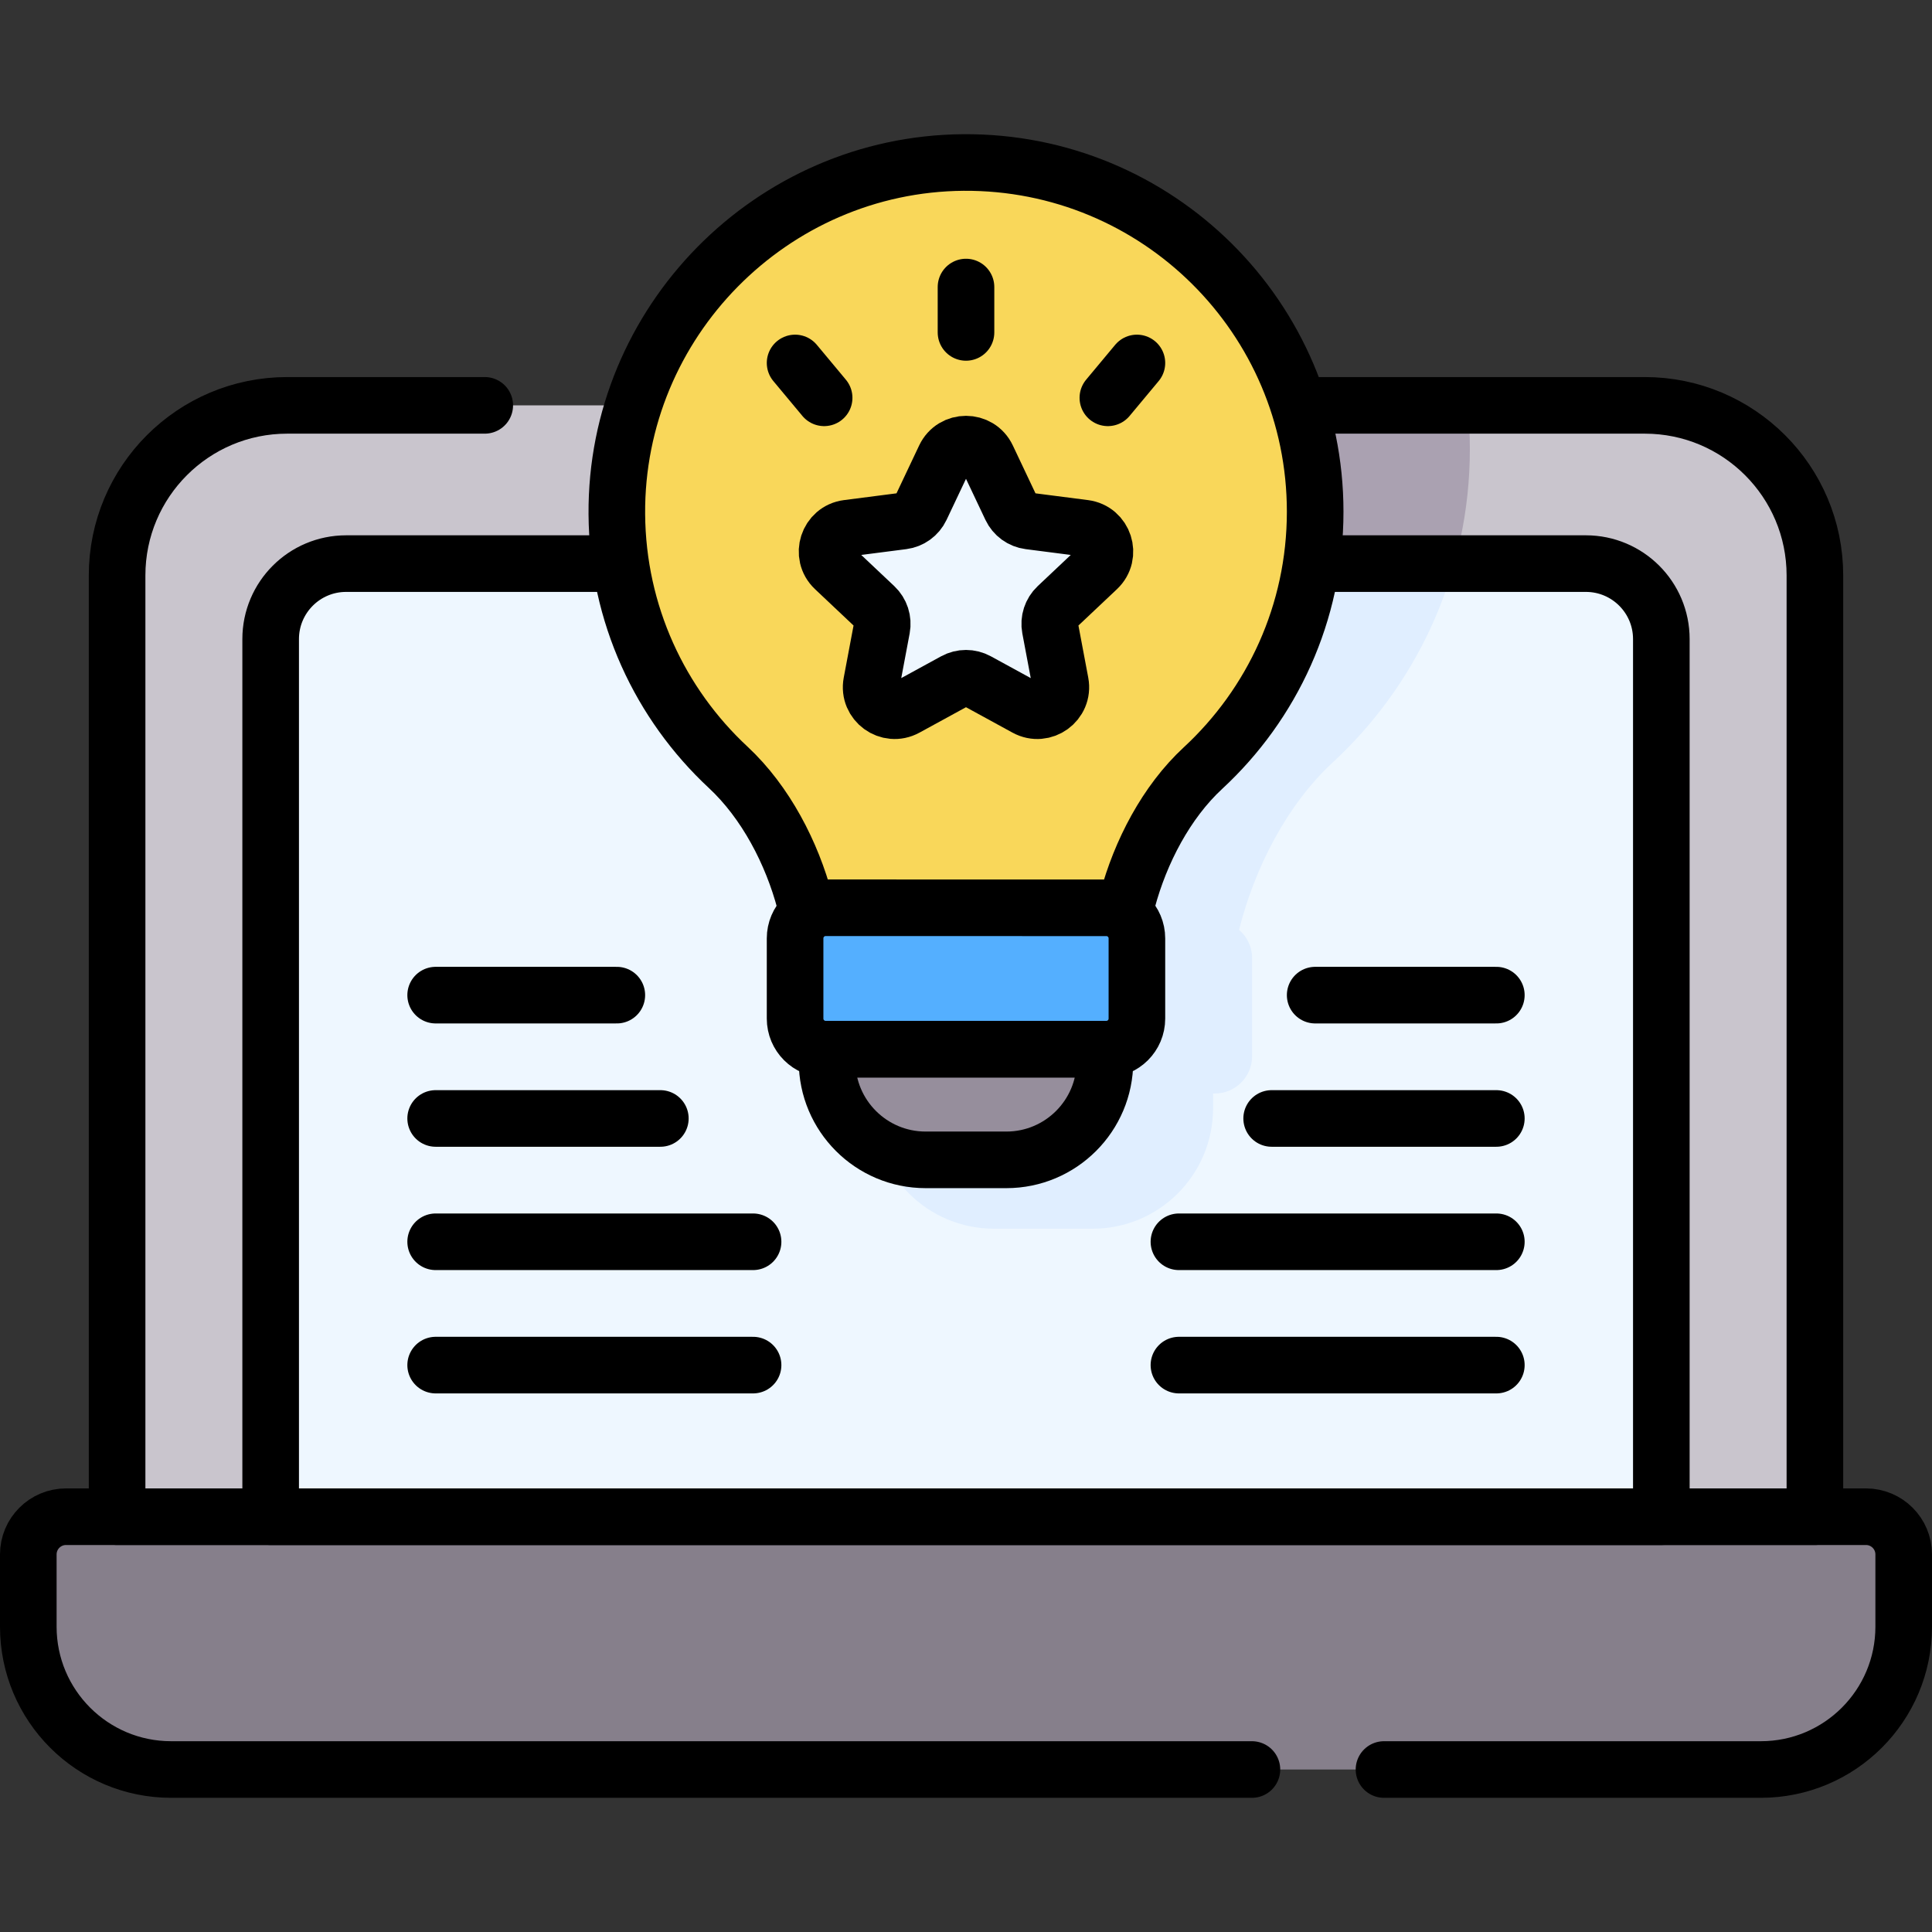 <svg version="1.1" id="Capa_1" xmlns="http://www.w3.org/2000/svg" xmlns:xlink="http://www.w3.org/1999/xlink" x="0px" y="0px" viewBox="0 0 512 512" style="enable-background:new 0 0 512 512;" xml:space="preserve">
<rect x="0" y="0" width="512" height="512" fill="#333333" stroke="none"/>
<g>
	<g>
		<path style="fill:#C9C5CD;" d="M435.889,107.424H76.111c-24.897,0-45.08,20.183-45.08,45.08v249.438h449.937V152.504&#10;&#9;&#9;&#9;C480.968,127.607,460.785,107.424,435.889,107.424z"/>
		<path style="fill:#AAA1B1;" d="M199.522,201.786c12.386,11.523,20.988,28.456,25.085,44.64c-2.101,1.815-3.435,4.494-3.435,7.491&#10;&#9;&#9;&#9;v25.976c0,5.467,4.432,9.899,9.899,9.899h0.449v3.914c0,17.627,14.29,31.917,31.917,31.917h26.121&#10;&#9;&#9;&#9;c17.627,0,31.917-14.29,31.917-31.917v-3.914h0.449c5.467,0,9.899-4.432,9.899-9.899V253.93c0-3.008-1.344-5.698-3.46-7.513&#10;&#9;&#9;&#9;c4.042-16.111,12.529-32.994,24.867-44.406c22.322-20.648,36.299-50.188,36.299-82.994c0-3.914-0.199-7.781-0.587-11.593H164.069&#10;&#9;&#9;&#9;c-0.42,4.073-0.63,8.205-0.601,12.389C163.692,152.181,177.521,181.316,199.522,201.786z"/>
		<path style="fill:#EEF7FF;" d="M440.271,401.942H71.729v-232.58c0-11.046,8.954-20,20-20h328.541c11.046,0,20,8.954,20,20V401.942&#10;&#9;&#9;&#9;z"/>
		<path style="fill:#E0EEFF;" d="M353.232,202.011c15.169-14.031,26.477-32.171,32.171-52.649H167.591&#10;&#9;&#9;&#9;c5.664,20.369,16.885,38.424,31.932,52.424c12.386,11.523,20.988,28.456,25.085,44.64c-2.101,1.815-3.435,4.494-3.435,7.491&#10;&#9;&#9;&#9;v25.976c0,5.467,4.432,9.899,9.899,9.899h0.449v3.914c0,17.627,14.29,31.917,31.917,31.917h26.121&#10;&#9;&#9;&#9;c17.627,0,31.917-14.29,31.917-31.917v-3.914h0.449c5.467,0,9.899-4.432,9.899-9.899V253.93c0-3.008-1.344-5.698-3.46-7.513&#10;&#9;&#9;&#9;C332.407,230.306,340.893,213.423,353.232,202.011z"/>
		<path style="fill:#867F8B;" d="M466.644,468.939H45.356c-20.907,0-37.856-16.949-37.856-37.856v-19.14c0-5.523,4.477-10,10-10h477&#10;&#9;&#9;&#9;c5.523,0,10,4.477,10,10v19.14C504.5,451.99,487.551,468.939,466.644,468.939z"/>
		<path style="fill:#968E9C;" d="M266.692,307.373h-21.384c-14.431,0-26.129-11.698-26.129-26.129v-3.204h73.642v3.204&#10;&#9;&#9;&#9;C292.821,295.674,281.123,307.373,266.692,307.373z"/>
		<path style="fill:#F9D75A;" d="M192.984,203.355c10.307,9.589,17.423,23.756,20.708,37.202h84.597&#10;&#9;&#9;&#9;c3.24-13.388,10.259-27.518,20.53-37.018c18.274-16.903,29.716-41.087,29.716-67.943c0-51.339-41.808-92.912-93.235-92.532&#10;&#9;&#9;&#9;c-50.879,0.377-92.182,42.304-91.831,93.183C163.651,162.746,174.972,186.597,192.984,203.355z"/>
		<path style="fill:#54AFFF;" d="M293.189,278.039h-74.378c-4.476,0-8.104-3.628-8.104-8.104V248.67&#10;&#9;&#9;&#9;c0-4.477,3.624-8.106,8.101-8.104c17.199,0.009,57.191,0.011,74.387,0.011c4.476,0,8.097,3.628,8.097,8.104v21.254&#10;&#9;&#9;&#9;C301.293,274.411,297.665,278.039,293.189,278.039z"/>
		<path style="fill:#EEF7FF;" d="M261.632,121.263l6.302,13.311c0.908,1.919,2.731,3.243,4.836,3.514l14.607,1.881&#10;&#9;&#9;&#9;c5.216,0.672,7.306,7.104,3.481,10.713l-10.712,10.107c-1.544,1.457-2.24,3.599-1.847,5.686l2.725,14.473&#10;&#9;&#9;&#9;c0.973,5.168-4.499,9.144-9.113,6.621l-12.923-7.064c-1.863-1.018-4.116-1.018-5.978,0l-12.923,7.064&#10;&#9;&#9;&#9;c-4.615,2.523-10.086-1.453-9.113-6.621l2.725-14.473c0.393-2.086-0.303-4.229-1.847-5.686l-10.712-10.107&#10;&#9;&#9;&#9;c-3.825-3.609-1.735-10.042,3.481-10.713l14.607-1.881c2.105-0.271,3.928-1.595,4.836-3.514l6.302-13.311&#10;&#9;&#9;&#9;C252.618,116.509,259.382,116.509,261.632,121.263z"/>
	</g>
	<g>
		<path style="fill:none;stroke:#000000;stroke-width:15;stroke-linecap:round;stroke-linejoin:round;stroke-miterlimit:10;" d="&#10;&#9;&#9;&#9;M298.793,238.579c3.433-12.787,10.259-26.007,20.025-35.04c18.274-16.903,29.716-41.087,29.716-67.943&#10;&#9;&#9;&#9;c0-51.339-41.808-92.912-93.235-92.532c-50.879,0.377-92.182,42.304-91.831,93.183c0.183,26.499,11.504,50.351,29.515,67.108&#10;&#9;&#9;&#9;c9.926,9.235,16.893,22.716,20.328,35.71"/>
		<path style="fill:none;stroke:#000000;stroke-width:15;stroke-linecap:round;stroke-linejoin:round;stroke-miterlimit:10;" d="&#10;&#9;&#9;&#9;M293.189,278.039h-74.378c-4.476,0-8.104-3.628-8.104-8.104V248.67c0-4.477,3.624-8.106,8.101-8.104&#10;&#9;&#9;&#9;c17.199,0.009,57.191,0.011,74.387,0.011c4.476,0,8.097,3.628,8.097,8.104v21.254&#10;&#9;&#9;&#9;C301.293,274.411,297.665,278.039,293.189,278.039z"/>
		
			<line style="fill:none;stroke:#000000;stroke-width:15;stroke-linecap:round;stroke-linejoin:round;stroke-miterlimit:10;" x1="256" y1="76.07" x2="256" y2="88.093"/>
		
			<line style="fill:none;stroke:#000000;stroke-width:15;stroke-linecap:round;stroke-linejoin:round;stroke-miterlimit:10;" x1="301.293" y1="96.189" x2="293.595" y2="105.425"/>
		
			<line style="fill:none;stroke:#000000;stroke-width:15;stroke-linecap:round;stroke-linejoin:round;stroke-miterlimit:10;" x1="210.707" y1="96.189" x2="218.405" y2="105.425"/>
		<path style="fill:none;stroke:#000000;stroke-width:15;stroke-linecap:round;stroke-linejoin:round;stroke-miterlimit:10;" d="&#10;&#9;&#9;&#9;M261.632,121.263l6.302,13.311c0.908,1.919,2.731,3.243,4.836,3.514l14.607,1.881c5.216,0.672,7.306,7.104,3.481,10.713&#10;&#9;&#9;&#9;l-10.712,10.107c-1.544,1.457-2.24,3.599-1.847,5.686l2.725,14.473c0.973,5.168-4.499,9.144-9.113,6.621l-12.923-7.064&#10;&#9;&#9;&#9;c-1.863-1.018-4.116-1.018-5.978,0l-12.923,7.064c-4.615,2.523-10.086-1.453-9.113-6.621l2.725-14.473&#10;&#9;&#9;&#9;c0.393-2.086-0.303-4.229-1.847-5.686l-10.712-10.107c-3.825-3.609-1.735-10.042,3.481-10.713l14.607-1.881&#10;&#9;&#9;&#9;c2.105-0.271,3.928-1.595,4.836-3.514l6.302-13.311C252.618,116.509,259.382,116.509,261.632,121.263z"/>
		<path style="fill:none;stroke:#000000;stroke-width:15;stroke-linecap:round;stroke-linejoin:round;stroke-miterlimit:10;" d="&#10;&#9;&#9;&#9;M266.692,307.373h-21.384c-14.431,0-26.129-11.698-26.129-26.129v-3.204h73.642v3.204&#10;&#9;&#9;&#9;C292.821,295.674,281.123,307.373,266.692,307.373z"/>
		<path style="fill:none;stroke:#000000;stroke-width:15;stroke-linecap:round;stroke-linejoin:round;stroke-miterlimit:10;" d="&#10;&#9;&#9;&#9;M331.772,468.939H45.356c-20.907,0-37.856-16.949-37.856-37.856v-19.14c0-5.523,4.477-10,10-10h477c5.523,0,10,4.477,10,10v19.14&#10;&#9;&#9;&#9;c0,20.907-16.949,37.856-37.856,37.856h-99.87"/>
		<path style="fill:none;stroke:#000000;stroke-width:15;stroke-linecap:round;stroke-linejoin:round;stroke-miterlimit:10;" d="&#10;&#9;&#9;&#9;M128.464,107.424H76.111c-24.897,0-45.08,20.183-45.08,45.08v249.438h449.937V152.504c0-24.897-20.183-45.08-45.08-45.08h-87.355"/>
		<path style="fill:none;stroke:#000000;stroke-width:15;stroke-linecap:round;stroke-linejoin:round;stroke-miterlimit:10;" d="&#10;&#9;&#9;&#9;M348.534,149.362h71.736c11.046,0,20,8.954,20,20v232.58H71.729v-232.58c0-11.046,8.954-20,20-20h71.736"/>
		
			<line style="fill:none;stroke:#000000;stroke-width:15;stroke-linecap:round;stroke-linejoin:round;stroke-miterlimit:10;" x1="115.453" y1="263.721" x2="163.466" y2="263.721"/>
		
			<line style="fill:none;stroke:#000000;stroke-width:15;stroke-linecap:round;stroke-linejoin:round;stroke-miterlimit:10;" x1="115.453" y1="296.403" x2="174.998" y2="296.403"/>
		
			<line style="fill:none;stroke:#000000;stroke-width:15;stroke-linecap:round;stroke-linejoin:round;stroke-miterlimit:10;" x1="115.453" y1="329.085" x2="199.572" y2="329.085"/>
		
			<line style="fill:none;stroke:#000000;stroke-width:15;stroke-linecap:round;stroke-linejoin:round;stroke-miterlimit:10;" x1="115.453" y1="361.766" x2="199.572" y2="361.766"/>
		
			<line style="fill:none;stroke:#000000;stroke-width:15;stroke-linecap:round;stroke-linejoin:round;stroke-miterlimit:10;" x1="396.546" y1="263.721" x2="348.534" y2="263.721"/>
		
			<line style="fill:none;stroke:#000000;stroke-width:15;stroke-linecap:round;stroke-linejoin:round;stroke-miterlimit:10;" x1="396.546" y1="296.403" x2="337.002" y2="296.403"/>
		
			<line style="fill:none;stroke:#000000;stroke-width:15;stroke-linecap:round;stroke-linejoin:round;stroke-miterlimit:10;" x1="396.546" y1="329.085" x2="312.428" y2="329.085"/>
		
			<line style="fill:none;stroke:#000000;stroke-width:15;stroke-linecap:round;stroke-linejoin:round;stroke-miterlimit:10;" x1="396.546" y1="361.766" x2="312.428" y2="361.766"/>
	</g>
</g>
<g>
</g>
<g>
</g>
<g>
</g>
<g>
</g>
<g>
</g>
<g>
</g>
<g>
</g>
<g>
</g>
<g>
</g>
<g>
</g>
<g>
</g>
<g>
</g>
<g>
</g>
<g>
</g>
<g>
</g>
</svg>